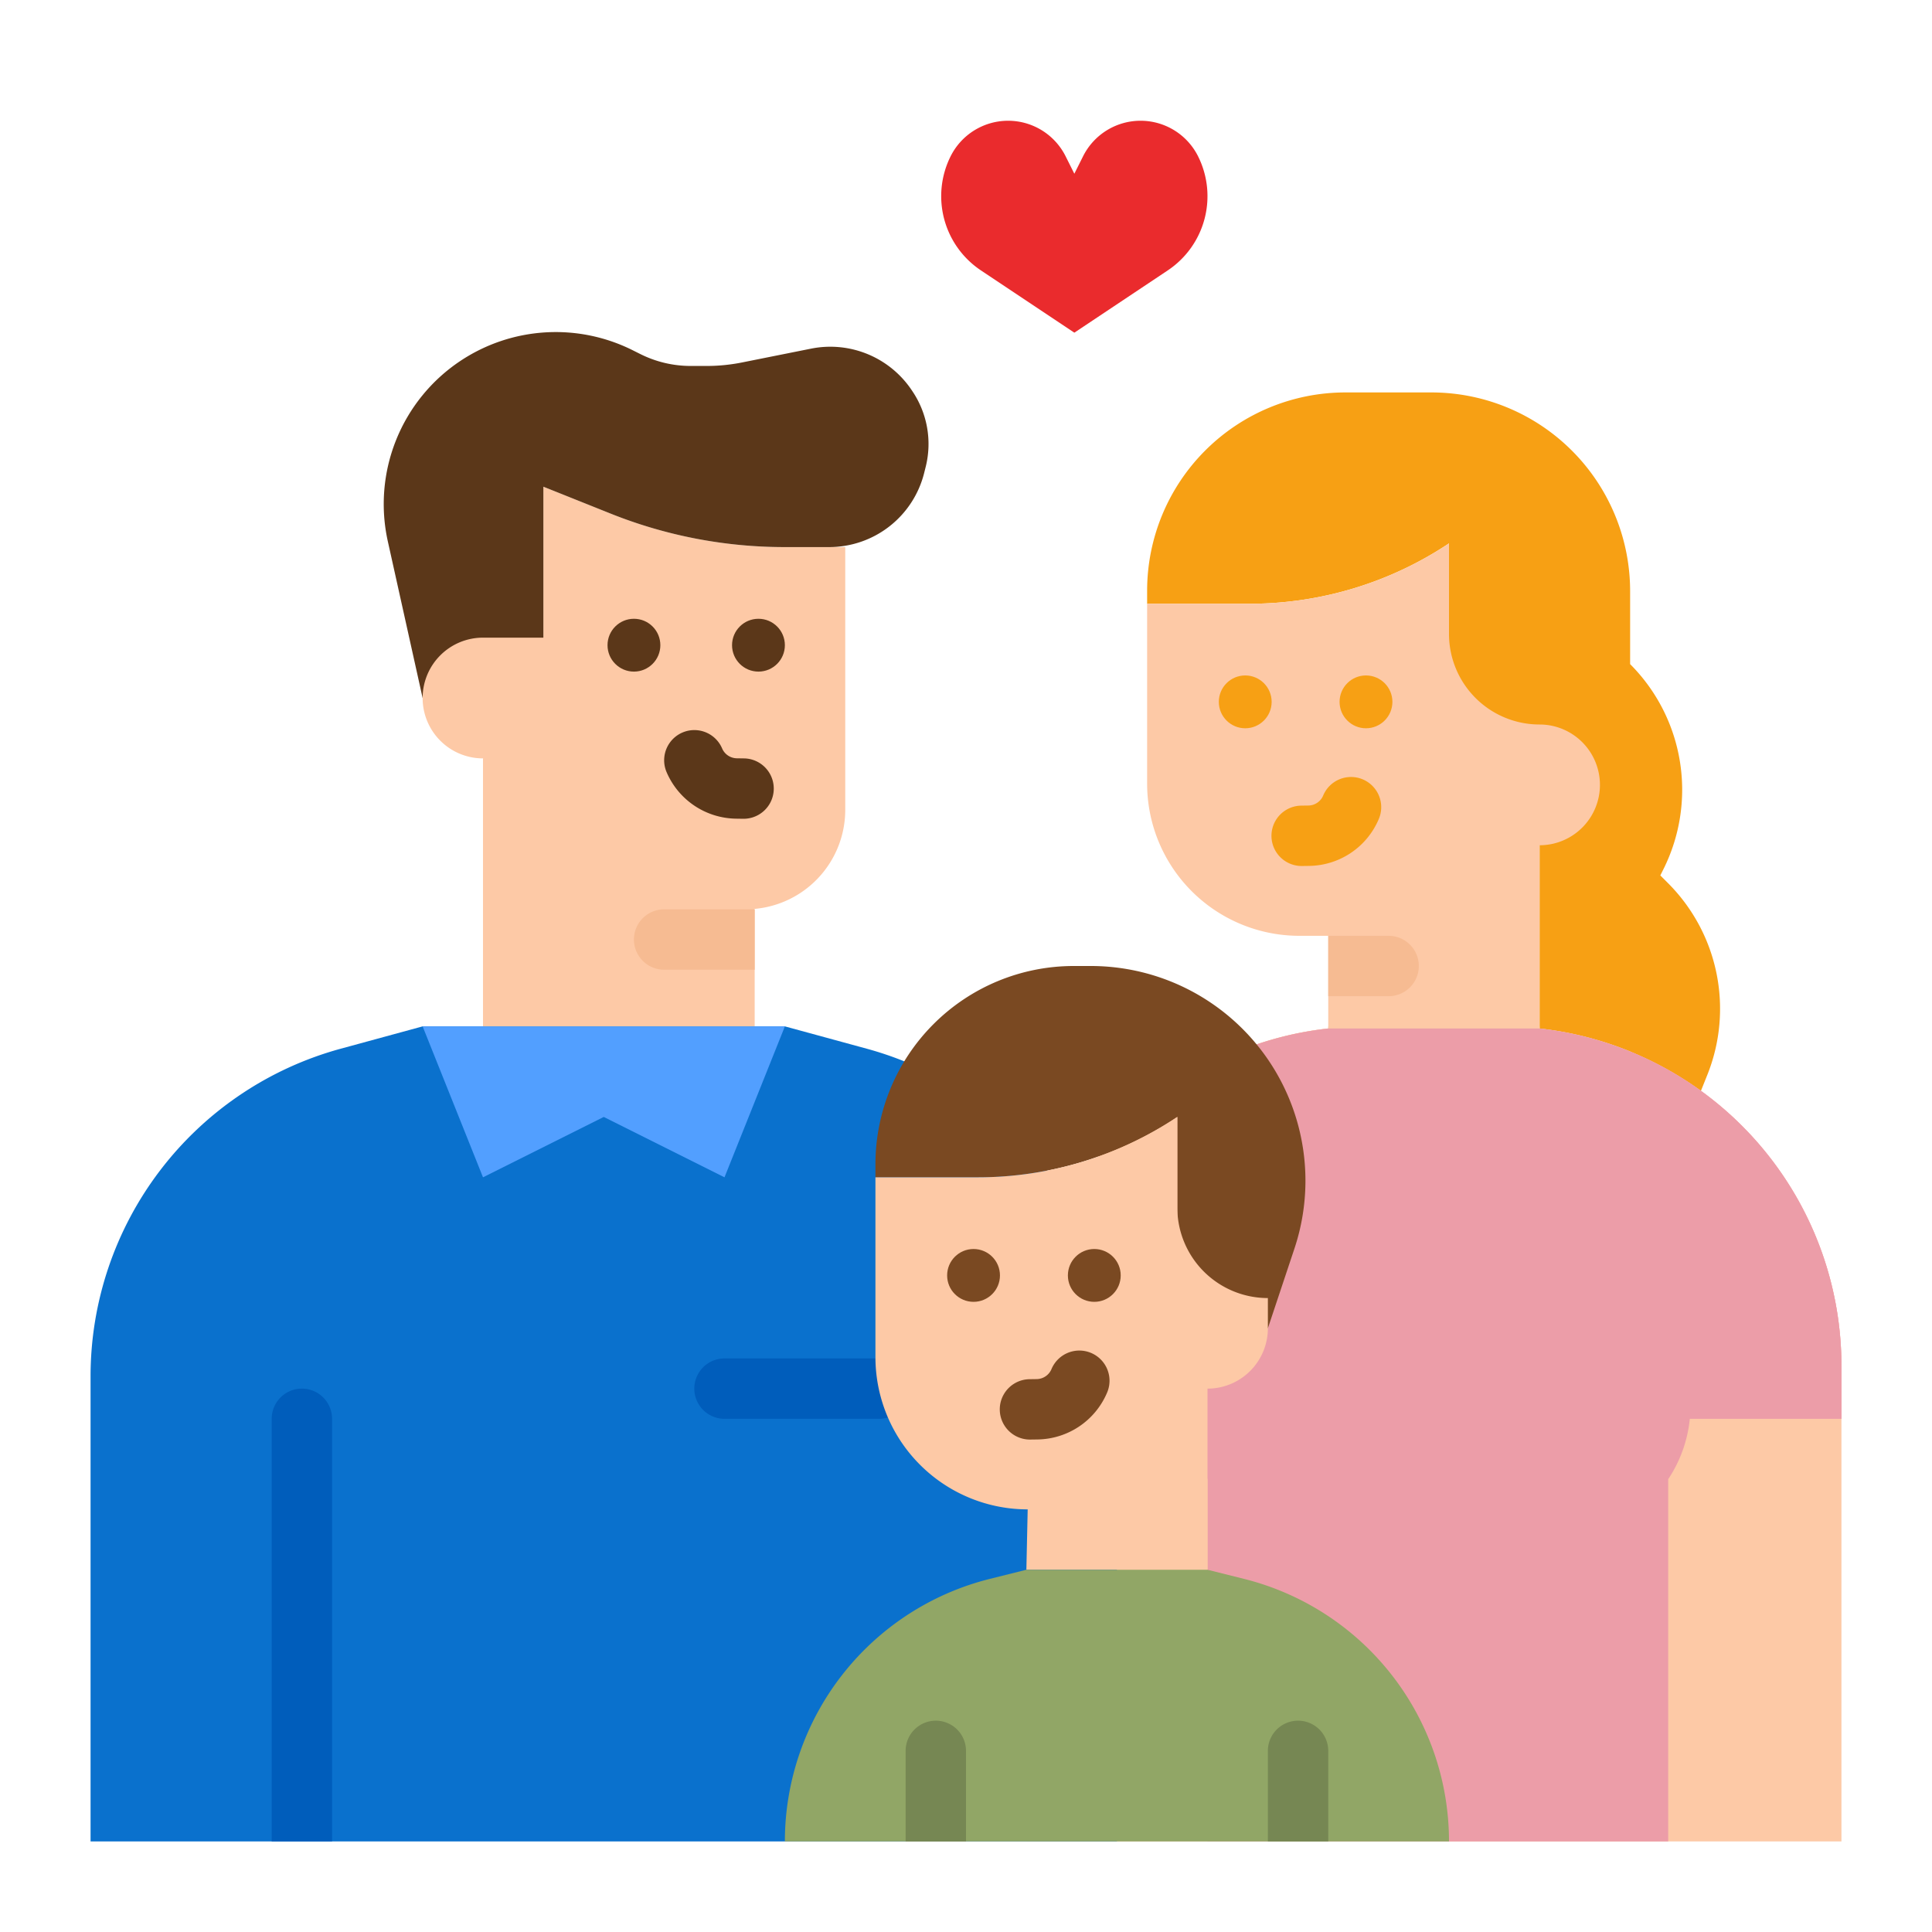 <svg height="512" viewBox="0 0 512 512" width="512" xmlns="http://www.w3.org/2000/svg"><g id="flat"><path d="m304 160v-3.44a52.56 52.56 0 0 1 52.56-52.56h22.771a52.669 52.669 0 0 1 38.611 16.847 52.669 52.669 0 0 1 14.058 35.822v19.331a47.09 47.09 0 0 1 8.821 54.358l-.821 1.642 2.043 2.043a47.091 47.091 0 0 1 10.425 50.788l-4.468 11.169h-40v-96l-24-16v-40a95.263 95.263 0 0 1 -52.844 16z" fill="#f7a014"/><path d="m408 272.556v-48.556a16 16 0 0 0 16-16 16 16 0 0 0 -16-16 24 24 0 0 1 -24-24v-24a95.263 95.263 0 0 1 -52.844 16h-27.156v47.652a40.347 40.347 0 0 0 40.348 40.348h7.652v24.556a89.919 89.919 0 0 0 -80 89.444v126h216v-126a90.008 90.008 0 0 0 -80-89.444z" fill="#fdc9a6"/><path d="m488 362v14h-53l-2.8-97.26a90.006 90.006 0 0 1 55.8 83.26z" fill="#faa6b2"/><path d="m208 272h-96l-21.681 5.913a90 90 0 0 0 -66.319 86.829v123.258h272v-123.258a90 90 0 0 0 -66.319-86.829z" fill="#0a71cd"/><path d="m233 376h-41a8 8 0 0 1 0-16h41a8 8 0 0 1 0 16z" fill="#005dbb"/><path d="m267.163 32a17.038 17.038 0 0 1 15.237 9.418l2.311 4.622 2.311-4.622a17.037 17.037 0 0 1 15.241-9.418 17.038 17.038 0 0 1 15.237 9.418 23.636 23.636 0 0 1 -8.029 30.236l-24.758 16.506-24.76-16.506a23.636 23.636 0 0 1 -8.03-30.236 17.04 17.04 0 0 1 15.24-9.418z" fill="#ea2b2d"/><path d="m207.88 144.982a123.994 123.994 0 0 1 -46.052-8.869l-17.828-7.131v56l-16 16v71.018h72v-31.018l-.156-.1a26.369 26.369 0 0 0 24.156-26.271v-69.629z" fill="#fdc9a6"/><g fill="#5b3719"><circle cx="168" cy="170.982" r="7"/><circle cx="201" cy="170.982" r="7"/><path d="m144 128.982 17.828 7.131a123.994 123.994 0 0 0 46.052 8.869h11.868a25.941 25.941 0 0 0 25.166-19.646l.407-1.625a24.988 24.988 0 0 0 -3.449-19.922l-.2-.3a25.964 25.964 0 0 0 -26.707-11.1l-18.33 3.668a47.755 47.755 0 0 1 -9.36.926h-4.234a29.827 29.827 0 0 1 -13.333-3.147l-2.044-1.022a45.584 45.584 0 0 0 -45.672 2.843 45.584 45.584 0 0 0 -19.213 47.817l9.221 41.508 32-8z"/></g><path d="m442.09 392v96h-122.09v-96a35.182 35.182 0 0 1 4.4-44.4l3.6-3.6v-65.35a89.079 89.079 0 0 1 24-6.09v-.56h56v.56a89.3 89.3 0 0 1 24.2 6.17l1.89 65.27 3.6 3.6a35.2 35.2 0 0 1 4.4 44.4z" fill="#fdc9a6"/><path d="m112 272 16 40 32-16 32 16 16-40z" fill="#529fff"/><path d="m72 488v-112a8 8 0 0 1 16 0v112z" fill="#005dbb"/><path d="m488 362a90.007 90.007 0 0 0 -55.8-83.26v-.01a89.3 89.3 0 0 0 -24.2-6.17h-56a89.079 89.079 0 0 0 -24 6.09v65.35l-3.6 3.6a35.182 35.182 0 0 0 -4.4 44.4v96h122.09v-96a35.072 35.072 0 0 0 5.726-16h40.184z" fill="#ec9da8"/><circle cx="362" cy="186" fill="#f7a014" r="7"/><circle cx="330" cy="186" fill="#f7a014" r="7"/><path d="m352 248h16a8 8 0 0 1 0 16h-16z" fill="#f6bb92"/><path d="m197 216.982h-.118l-1.849-.027a20.329 20.329 0 0 1 -18.381-12.333 8 8 0 1 1 14.715-6.283 4.314 4.314 0 0 0 3.9 2.618l1.846.027a8 8 0 0 1 -.114 16z" fill="#5b3719"/><path d="m345.009 229.5a8 8 0 0 1 -.114-16l1.848-.026a4.317 4.317 0 0 0 3.9-2.618 8 8 0 1 1 14.714 6.282 20.329 20.329 0 0 1 -18.379 12.334l-1.851.026z" fill="#f7a014"/><path d="m146 200.982h-18a16 16 0 0 1 -16-16 16 16 0 0 1 16-16h18z" fill="#fdc9a6"/><path d="m200 256.982h-24a8 8 0 1 1 0-16h24z" fill="#f6bb92"/><path d="m289.054 256a56.9 56.9 0 0 1 53.981 74.9l-7.035 21.1-24-16v-40a95.263 95.263 0 0 1 -52.844 16h-27.156v-3.44a52.56 52.56 0 0 1 52.56-52.56z" fill="#7a4922"/><path d="m336 344a24 24 0 0 1 -24-24v-24a95.263 95.263 0 0 1 -52.844 16h-27.156v47.652a40.347 40.347 0 0 0 40.348 40.348l-.348 16h48v-48a16 16 0 0 0 16-16z" fill="#fdc9a6"/><circle cx="290" cy="338" fill="#7a4922" r="7"/><circle cx="258" cy="338" fill="#7a4922" r="7"/><path d="m273.009 381.5a8 8 0 0 1 -.114-16l1.848-.026a4.317 4.317 0 0 0 3.9-2.618 8 8 0 1 1 14.714 6.282 20.329 20.329 0 0 1 -18.379 12.334l-1.851.026z" fill="#7a4922"/><path d="m208 488a71.723 71.723 0 0 1 54.328-69.582l9.672-2.418h48l9.672 2.418a71.723 71.723 0 0 1 54.328 69.582z" fill="#91a666"/><path d="m256 488v-24a8 8 0 0 0 -16 0v24z" fill="#768753"/><path d="m352 488v-24a8 8 0 0 0 -16 0v24z" fill="#768753"/></g></svg>
